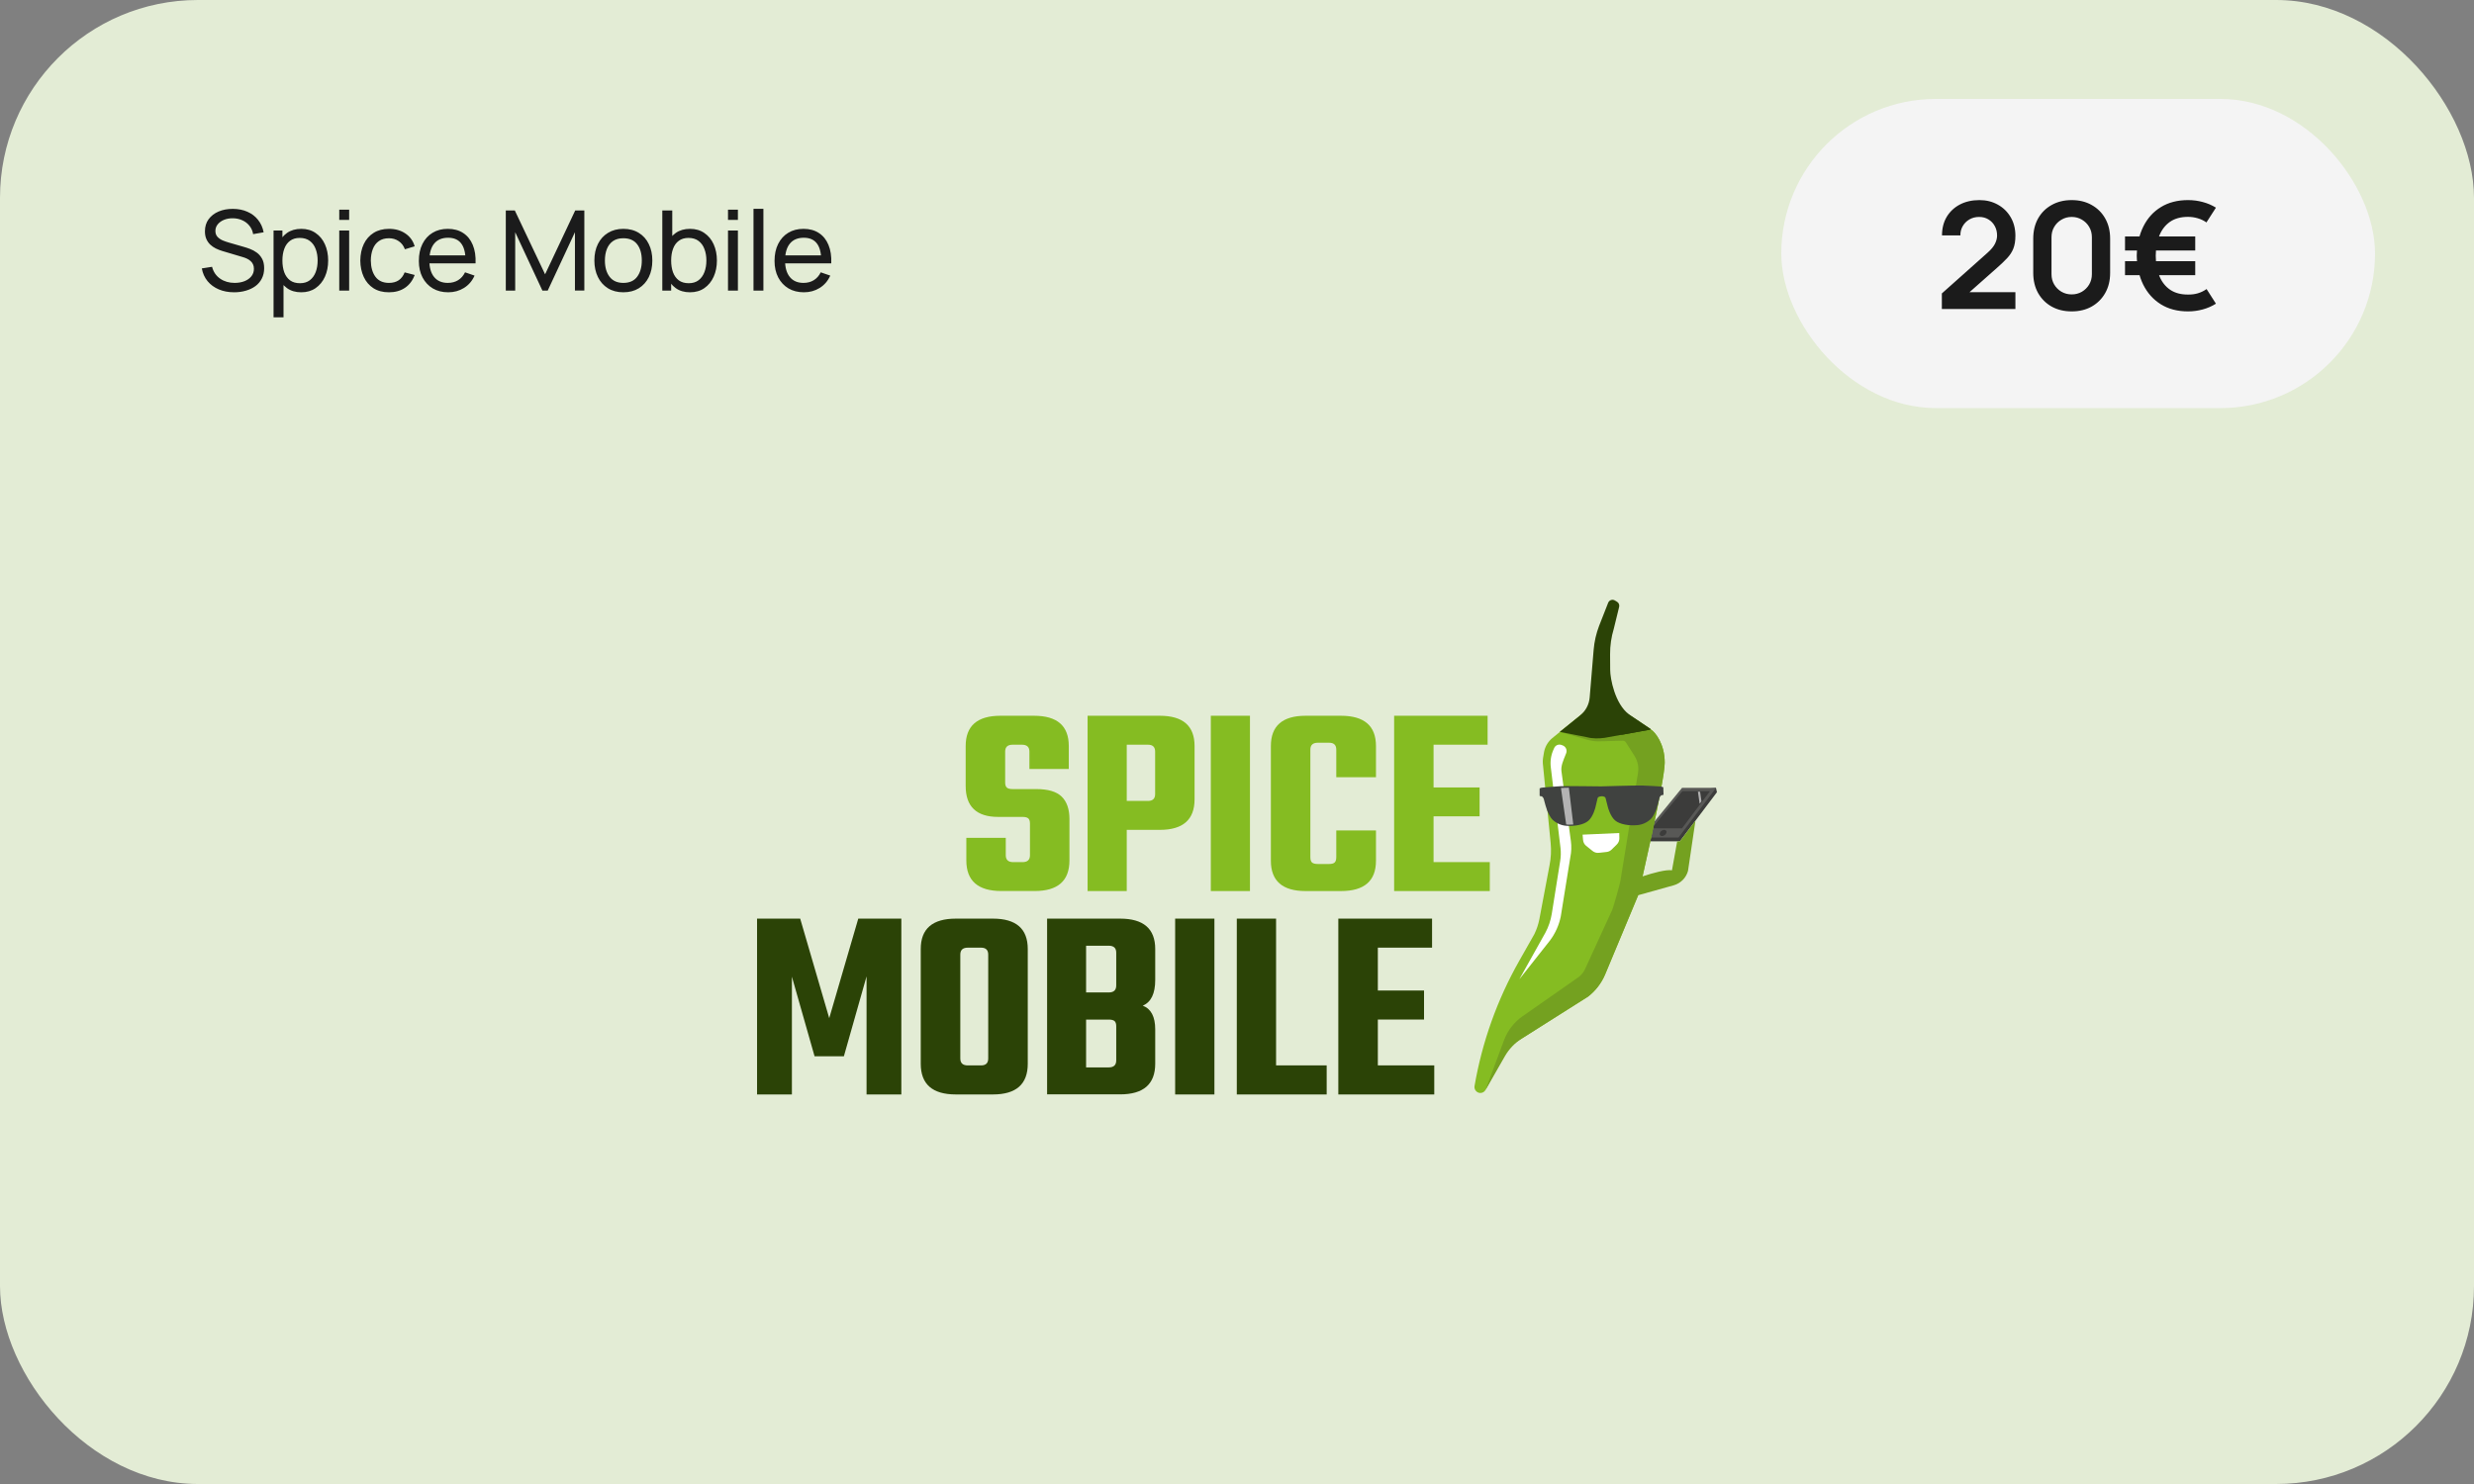 <svg width="200" height="120" viewBox="0 0 200 120" fill="none" xmlns="http://www.w3.org/2000/svg">
<rect x="0" y="0" width="200" height="120" fill="#808080" stroke="none"/>
<g clip-path="url(#clip0_817_31734)">
<rect width="200" height="120" rx="16" fill="#E3ECD5"/>
<path d="M18.93 23.635C18.471 23.635 18.056 23.557 17.688 23.401C17.322 23.245 17.018 23.023 16.779 22.735C16.541 22.444 16.387 22.101 16.315 21.704L17.143 21.574C17.248 21.982 17.465 22.302 17.796 22.532C18.128 22.761 18.52 22.875 18.97 22.875C19.261 22.875 19.523 22.829 19.758 22.739C19.994 22.646 20.182 22.515 20.32 22.343C20.458 22.172 20.527 21.97 20.527 21.736C20.527 21.592 20.502 21.469 20.451 21.367C20.402 21.262 20.335 21.174 20.248 21.102C20.164 21.026 20.068 20.963 19.96 20.913C19.852 20.861 19.739 20.82 19.622 20.787L17.971 20.296C17.791 20.242 17.617 20.174 17.449 20.093C17.281 20.009 17.131 19.906 16.999 19.783C16.867 19.657 16.762 19.507 16.684 19.333C16.606 19.156 16.567 18.948 16.567 18.707C16.567 18.323 16.666 17.997 16.864 17.727C17.065 17.453 17.337 17.245 17.678 17.101C18.02 16.957 18.406 16.887 18.835 16.89C19.27 16.892 19.659 16.971 20 17.123C20.346 17.273 20.631 17.489 20.855 17.771C21.084 18.053 21.236 18.391 21.314 18.784L20.464 18.933C20.419 18.669 20.319 18.442 20.163 18.253C20.009 18.061 19.817 17.914 19.587 17.812C19.355 17.707 19.102 17.653 18.826 17.65C18.562 17.647 18.323 17.689 18.11 17.776C17.898 17.863 17.728 17.985 17.602 18.14C17.476 18.294 17.413 18.471 17.413 18.672C17.413 18.869 17.47 19.03 17.584 19.153C17.698 19.273 17.837 19.369 18.003 19.441C18.171 19.51 18.334 19.567 18.493 19.612L19.726 19.968C19.867 20.006 20.029 20.061 20.212 20.13C20.398 20.198 20.578 20.296 20.752 20.422C20.926 20.545 21.07 20.71 21.184 20.917C21.298 21.121 21.355 21.379 21.355 21.691C21.355 22.003 21.292 22.28 21.166 22.523C21.043 22.767 20.87 22.971 20.648 23.136C20.427 23.297 20.169 23.421 19.875 23.505C19.581 23.591 19.265 23.635 18.93 23.635ZM24.351 23.635C23.895 23.635 23.511 23.523 23.199 23.297C22.887 23.07 22.65 22.762 22.488 22.375C22.329 21.985 22.249 21.549 22.249 21.066C22.249 20.576 22.329 20.139 22.488 19.752C22.65 19.364 22.887 19.06 23.199 18.838C23.514 18.616 23.899 18.505 24.355 18.505C24.805 18.505 25.192 18.617 25.516 18.843C25.843 19.064 26.094 19.369 26.268 19.756C26.442 20.143 26.529 20.579 26.529 21.066C26.529 21.552 26.442 21.988 26.268 22.375C26.094 22.762 25.843 23.07 25.516 23.297C25.192 23.523 24.804 23.635 24.351 23.635ZM22.114 25.66V18.64H22.83V22.218H22.92V25.66H22.114ZM24.252 22.901C24.573 22.901 24.838 22.82 25.048 22.659C25.258 22.497 25.416 22.277 25.521 22.002C25.626 21.723 25.678 21.41 25.678 21.066C25.678 20.724 25.626 20.415 25.521 20.139C25.419 19.863 25.26 19.643 25.044 19.482C24.831 19.32 24.559 19.238 24.229 19.238C23.914 19.238 23.653 19.317 23.446 19.473C23.239 19.625 23.085 19.84 22.983 20.116C22.881 20.389 22.83 20.706 22.83 21.066C22.83 21.419 22.879 21.736 22.978 22.015C23.08 22.291 23.236 22.509 23.446 22.668C23.656 22.823 23.925 22.901 24.252 22.901ZM27.425 17.78V16.953H28.226V17.78H27.425ZM27.425 23.5V18.64H28.226V23.5H27.425ZM31.444 23.635C30.952 23.635 30.534 23.526 30.189 23.306C29.847 23.084 29.586 22.78 29.406 22.393C29.226 22.006 29.133 21.565 29.127 21.07C29.133 20.563 29.227 20.117 29.41 19.733C29.596 19.346 29.862 19.045 30.207 18.829C30.552 18.613 30.967 18.505 31.453 18.505C31.966 18.505 32.407 18.631 32.776 18.883C33.148 19.135 33.397 19.48 33.523 19.918L32.731 20.157C32.629 19.875 32.463 19.655 32.232 19.5C32.004 19.343 31.741 19.265 31.444 19.265C31.111 19.265 30.837 19.343 30.621 19.5C30.405 19.652 30.244 19.866 30.139 20.139C30.034 20.409 29.98 20.719 29.977 21.07C29.983 21.61 30.108 22.047 30.351 22.38C30.597 22.709 30.961 22.875 31.444 22.875C31.762 22.875 32.026 22.802 32.236 22.659C32.446 22.512 32.605 22.3 32.713 22.024L33.523 22.235C33.355 22.689 33.093 23.035 32.736 23.275C32.379 23.515 31.948 23.635 31.444 23.635ZM36.236 23.635C35.759 23.635 35.342 23.53 34.985 23.32C34.631 23.107 34.355 22.811 34.157 22.433C33.959 22.052 33.86 21.608 33.86 21.102C33.86 20.57 33.957 20.111 34.152 19.724C34.347 19.334 34.619 19.035 34.967 18.825C35.318 18.611 35.729 18.505 36.2 18.505C36.689 18.505 37.104 18.617 37.446 18.843C37.791 19.067 38.049 19.389 38.22 19.805C38.394 20.223 38.469 20.719 38.445 21.295H37.635V21.007C37.626 20.41 37.505 19.965 37.271 19.671C37.037 19.373 36.689 19.225 36.227 19.225C35.732 19.225 35.355 19.384 35.097 19.702C34.839 20.02 34.71 20.476 34.71 21.07C34.71 21.643 34.839 22.087 35.097 22.402C35.355 22.717 35.723 22.875 36.2 22.875C36.521 22.875 36.8 22.801 37.037 22.654C37.274 22.507 37.46 22.296 37.595 22.02L38.364 22.285C38.175 22.714 37.89 23.047 37.509 23.284C37.131 23.518 36.707 23.635 36.236 23.635ZM34.44 21.295V20.651H38.031V21.295H34.44ZM40.889 23.5V17.02H41.618L44.066 22.181L46.5 17.02H47.238V23.495H46.478V18.779L44.277 23.5H43.85L41.649 18.779V23.5H40.889ZM50.39 23.635C49.907 23.635 49.49 23.526 49.139 23.306C48.791 23.087 48.523 22.785 48.334 22.398C48.145 22.011 48.05 21.567 48.05 21.066C48.05 20.555 48.146 20.108 48.338 19.724C48.53 19.34 48.802 19.042 49.153 18.829C49.504 18.613 49.916 18.505 50.39 18.505C50.876 18.505 51.295 18.614 51.646 18.834C51.997 19.049 52.265 19.351 52.451 19.738C52.64 20.122 52.735 20.564 52.735 21.066C52.735 21.573 52.64 22.02 52.451 22.407C52.262 22.791 51.992 23.092 51.641 23.311C51.29 23.527 50.873 23.635 50.39 23.635ZM50.39 22.875C50.894 22.875 51.269 22.706 51.515 22.37C51.761 22.035 51.884 21.599 51.884 21.066C51.884 20.517 51.76 20.08 51.511 19.756C51.262 19.429 50.888 19.265 50.39 19.265C50.051 19.265 49.772 19.342 49.553 19.495C49.334 19.648 49.171 19.86 49.063 20.13C48.955 20.399 48.901 20.712 48.901 21.066C48.901 21.611 49.027 22.049 49.279 22.38C49.531 22.709 49.901 22.875 50.39 22.875ZM55.778 23.635C55.322 23.635 54.938 23.523 54.626 23.297C54.313 23.07 54.077 22.762 53.914 22.375C53.755 21.985 53.676 21.549 53.676 21.066C53.676 20.576 53.755 20.139 53.914 19.752C54.077 19.364 54.313 19.06 54.626 18.838C54.941 18.616 55.326 18.505 55.782 18.505C56.232 18.505 56.619 18.617 56.943 18.843C57.27 19.064 57.52 19.369 57.694 19.756C57.868 20.143 57.956 20.579 57.956 21.066C57.956 21.552 57.868 21.988 57.694 22.375C57.52 22.762 57.27 23.07 56.943 23.297C56.619 23.523 56.23 23.635 55.778 23.635ZM53.541 23.5V17.02H54.346V19.922H54.257V23.5H53.541ZM55.678 22.901C55.999 22.901 56.265 22.82 56.475 22.659C56.685 22.497 56.843 22.277 56.947 22.002C57.053 21.723 57.105 21.41 57.105 21.066C57.105 20.724 57.053 20.415 56.947 20.139C56.846 19.863 56.687 19.643 56.471 19.482C56.258 19.32 55.986 19.238 55.656 19.238C55.341 19.238 55.08 19.317 54.873 19.473C54.666 19.625 54.511 19.84 54.41 20.116C54.307 20.389 54.257 20.706 54.257 21.066C54.257 21.419 54.306 21.736 54.405 22.015C54.507 22.291 54.663 22.509 54.873 22.668C55.083 22.823 55.352 22.901 55.678 22.901ZM58.852 17.78V16.953H59.653V17.78H58.852ZM58.852 23.5V18.64H59.653V23.5H58.852ZM60.913 23.5V16.885H61.714V23.5H60.913ZM64.99 23.635C64.513 23.635 64.096 23.53 63.739 23.32C63.385 23.107 63.109 22.811 62.911 22.433C62.713 22.052 62.614 21.608 62.614 21.102C62.614 20.57 62.712 20.111 62.907 19.724C63.102 19.334 63.373 19.035 63.721 18.825C64.072 18.611 64.483 18.505 64.954 18.505C65.443 18.505 65.859 18.617 66.201 18.843C66.546 19.067 66.804 19.389 66.975 19.805C67.149 20.223 67.224 20.719 67.2 21.295H66.39V21.007C66.381 20.41 66.259 19.965 66.025 19.671C65.791 19.373 65.443 19.225 64.981 19.225C64.486 19.225 64.11 19.384 63.852 19.702C63.594 20.02 63.465 20.476 63.465 21.07C63.465 21.643 63.594 22.087 63.852 22.402C64.11 22.717 64.477 22.875 64.954 22.875C65.275 22.875 65.554 22.801 65.791 22.654C66.028 22.507 66.214 22.296 66.349 22.02L67.119 22.285C66.93 22.714 66.645 23.047 66.264 23.284C65.886 23.518 65.461 23.635 64.99 23.635ZM63.195 21.295V20.651H66.786V21.295H63.195Z" fill="#1B1B1B"/>
<rect x="144" y="8" width="48" height="25" rx="12.5" fill="#F4F4F4"/>
<path d="M156.981 24.988V23.728L160.677 20.434C160.965 20.178 161.165 19.936 161.277 19.708C161.389 19.48 161.445 19.26 161.445 19.048C161.445 18.76 161.383 18.504 161.259 18.28C161.135 18.052 160.963 17.872 160.743 17.74C160.527 17.608 160.277 17.542 159.993 17.542C159.693 17.542 159.427 17.612 159.195 17.752C158.967 17.888 158.789 18.07 158.661 18.298C158.533 18.526 158.473 18.772 158.481 19.036H156.993C156.993 18.46 157.121 17.958 157.377 17.53C157.637 17.102 157.993 16.77 158.445 16.534C158.901 16.298 159.427 16.18 160.023 16.18C160.575 16.18 161.071 16.304 161.511 16.552C161.951 16.796 162.297 17.136 162.549 17.572C162.801 18.004 162.927 18.502 162.927 19.066C162.927 19.478 162.871 19.824 162.759 20.104C162.647 20.384 162.479 20.642 162.255 20.878C162.035 21.114 161.761 21.376 161.433 21.664L158.811 23.986L158.679 23.626H162.927V24.988H156.981ZM167.477 25.18C166.865 25.18 166.325 25.05 165.857 24.79C165.389 24.526 165.023 24.16 164.759 23.692C164.499 23.224 164.369 22.684 164.369 22.072V19.288C164.369 18.676 164.499 18.136 164.759 17.668C165.023 17.2 165.389 16.836 165.857 16.576C166.325 16.312 166.865 16.18 167.477 16.18C168.089 16.18 168.627 16.312 169.091 16.576C169.559 16.836 169.925 17.2 170.189 17.668C170.453 18.136 170.585 18.676 170.585 19.288V22.072C170.585 22.684 170.453 23.224 170.189 23.692C169.925 24.16 169.559 24.526 169.091 24.79C168.627 25.05 168.089 25.18 167.477 25.18ZM167.477 23.806C167.781 23.806 168.057 23.734 168.305 23.59C168.553 23.442 168.749 23.246 168.893 23.002C169.037 22.754 169.109 22.478 169.109 22.174V19.18C169.109 18.872 169.037 18.596 168.893 18.352C168.749 18.104 168.553 17.908 168.305 17.764C168.057 17.616 167.781 17.542 167.477 17.542C167.173 17.542 166.897 17.616 166.649 17.764C166.401 17.908 166.205 18.104 166.061 18.352C165.917 18.596 165.845 18.872 165.845 19.18V22.174C165.845 22.478 165.917 22.754 166.061 23.002C166.205 23.246 166.401 23.442 166.649 23.59C166.897 23.734 167.173 23.806 167.477 23.806ZM176.882 25.18C176.03 25.18 175.296 24.988 174.68 24.604C174.068 24.22 173.594 23.69 173.258 23.014C172.926 22.334 172.752 21.556 172.736 20.68C172.756 19.776 172.934 18.988 173.27 18.316C173.606 17.64 174.08 17.116 174.692 16.744C175.304 16.368 176.034 16.18 176.882 16.18C177.294 16.18 177.69 16.232 178.07 16.336C178.454 16.436 178.81 16.588 179.138 16.792L178.37 17.986C178.162 17.838 177.928 17.726 177.668 17.65C177.412 17.574 177.15 17.536 176.882 17.536C176.298 17.536 175.814 17.668 175.43 17.932C175.05 18.196 174.762 18.566 174.566 19.042C174.374 19.514 174.276 20.06 174.272 20.68C174.276 21.312 174.376 21.864 174.572 22.336C174.768 22.808 175.058 23.174 175.442 23.434C175.83 23.694 176.31 23.822 176.882 23.818C177.442 23.83 177.942 23.682 178.382 23.374L179.138 24.556C178.81 24.764 178.452 24.92 178.064 25.024C177.68 25.128 177.286 25.18 176.882 25.18ZM171.788 22.252V21.118H177.464V22.252H171.788ZM171.788 20.254V19.12H177.464V20.254H171.788Z" fill="#1B1B1B"/>
<g clip-path="url(#clip1_817_31734)">
<path opacity="0.7" d="M136.926 64.017L137.115 64.02L137.232 64.854L137.075 65.06L136.926 64.017Z" fill="white"/>
<path d="M138.721 63.708L136.084 64.02L132.793 68.034H135.801L138.799 64.06L138.721 63.708Z" fill="#3C3C3B"/>
<path d="M138.28 63.707H135.977L132.688 67.722H135.695L138.731 63.707H138.28Z" fill="#585856"/>
<path d="M137.873 63.973H136.005L133.537 66.979H135.977L138.239 63.973H137.873Z" fill="#3C3C3B"/>
<path d="M133.484 59.003L131.632 57.766L128.286 57.408L125.489 59.685C125.147 59.966 124.913 60.356 124.826 60.789C124.759 61.121 124.701 61.493 124.722 61.705L125.357 68.169C125.414 68.768 125.384 69.373 125.267 69.964L124.443 74.331C124.361 74.749 124.225 75.154 124.038 75.537L122.816 77.695C121.032 80.844 119.808 84.278 119.198 87.845C119.185 87.974 119.224 88.103 119.306 88.203C119.388 88.303 119.506 88.367 119.635 88.38C119.728 88.388 119.821 88.368 119.902 88.324C119.984 88.279 120.051 88.212 120.094 88.129L121.871 84.867C121.944 84.732 122.044 84.615 122.165 84.521L128.381 80.592C128.983 80.124 129.456 79.511 129.754 78.809L132.446 72.356C132.446 72.356 134.578 63.209 134.578 61.673C134.578 60.137 133.8 59.211 133.484 59.003Z" fill="#85BC22"/>
<path d="M128.75 68.817L128.227 68.398C128.156 68.341 128.097 68.27 128.054 68.189C128.011 68.109 127.985 68.02 127.977 67.929L127.938 67.492L130.902 67.36L130.909 67.788C130.911 67.88 130.894 67.971 130.859 68.055C130.825 68.14 130.773 68.217 130.708 68.281L130.283 68.701C130.175 68.808 130.033 68.875 129.882 68.892L129.247 68.962C129.159 68.971 129.07 68.964 128.984 68.939C128.899 68.914 128.819 68.873 128.75 68.817Z" fill="white"/>
<path d="M125.641 60.489L125.58 60.625C125.382 61.066 125.309 61.553 125.367 62.033L126.152 68.563C126.193 68.924 126.183 69.289 126.123 69.647L125.443 73.914C125.356 74.44 125.183 74.947 124.932 75.417L122.826 79.184L125.304 76.047C125.734 75.472 126.031 74.809 126.174 74.106L126.946 69.317C127.035 68.886 127.05 68.443 126.991 68.006L126.229 62.365C126.169 61.919 126.394 61.461 126.557 61.041L126.609 60.91C126.633 60.85 126.644 60.786 126.643 60.721C126.642 60.657 126.628 60.593 126.602 60.534C126.576 60.475 126.538 60.422 126.491 60.378C126.445 60.333 126.39 60.299 126.329 60.276L126.22 60.236C126.11 60.197 125.988 60.202 125.881 60.249C125.773 60.295 125.687 60.382 125.641 60.489Z" fill="white"/>
<path d="M134.572 67.531C134.709 67.435 134.763 67.277 134.694 67.179C134.624 67.082 134.457 67.081 134.321 67.178C134.185 67.274 134.13 67.432 134.2 67.53C134.269 67.627 134.436 67.628 134.572 67.531Z" fill="#3C3C3B"/>
<path opacity="0.6" d="M137.26 64.017L137.437 64.02L137.546 64.801L137.4 64.995L137.26 64.017Z" fill="white"/>
<path d="M135.802 68.034H135.585C135.431 68.897 135.258 69.865 135.163 70.373C134.669 70.301 133.636 70.586 132.787 70.864C132.966 70.093 133.638 67.003 133.638 67.003C134.125 64.708 134.577 62.391 134.577 61.673C134.577 60.114 133.796 59.211 133.485 59.003L131.587 57.728L127.499 58.077L126.095 59.181L128.275 59.806C128.676 59.927 129.096 59.973 129.514 59.94L131.171 59.895C131.224 59.891 131.277 59.902 131.324 59.926C131.371 59.951 131.411 59.987 131.439 60.033L132.142 61.136C132.397 61.544 132.494 62.031 132.416 62.505L130.996 71.22C130.946 71.526 130.429 73.363 130.336 73.566L128.142 78.353C128.021 78.616 127.837 78.844 127.606 79.017L123.083 82.178C122.399 82.656 121.877 83.331 121.586 84.113L120.09 88.14L121.662 85.4C121.994 84.822 122.462 84.334 123.025 83.977L128.383 80.584C128.983 80.118 129.454 79.507 129.754 78.809L132.433 72.389L135.312 71.585C135.586 71.506 135.836 71.358 136.037 71.155C136.238 70.952 136.384 70.7 136.46 70.424L137.06 66.368L135.802 68.034Z" fill="#74A120"/>
<path d="M134.463 63.659C134.381 63.621 134.292 63.6 134.201 63.597C134.201 63.597 133.339 63.534 132.778 63.519C132.218 63.504 129.443 63.589 129.443 63.589C129.107 63.584 126.668 63.553 126.146 63.575C125.583 63.604 124.726 63.683 124.726 63.683C124.635 63.687 124.546 63.709 124.465 63.749V64.346C124.49 64.406 124.607 64.358 124.674 64.416C124.759 64.495 124.814 64.602 124.828 64.718C124.9 65.008 124.986 65.295 125.086 65.577C125.16 65.755 125.336 66.112 125.486 66.261C125.794 66.564 126.201 66.747 126.632 66.777C127.257 66.824 128.023 66.704 128.408 66.368C128.793 66.031 128.973 65.296 128.973 65.296L129.151 64.545C129.164 64.506 129.189 64.473 129.223 64.45C129.303 64.409 129.392 64.388 129.482 64.388V64.384C129.566 64.384 129.648 64.403 129.723 64.441C129.757 64.463 129.783 64.497 129.796 64.535L129.986 65.283C129.986 65.283 130.178 66.015 130.567 66.344C130.957 66.674 131.728 66.781 132.353 66.723C132.785 66.686 133.188 66.496 133.492 66.187C133.638 66.04 133.809 65.678 133.879 65.497C133.975 65.213 134.057 64.925 134.124 64.634C134.137 64.518 134.189 64.41 134.273 64.329C134.339 64.269 134.457 64.316 134.481 64.255L134.463 63.659Z" fill="#404240"/>
<path opacity="0.6" d="M126.828 63.697C126.822 63.697 126.332 63.703 126.188 63.717L126.611 66.664C126.754 66.7 126.919 66.685 127.186 66.671L126.828 63.697Z" fill="white"/>
<path d="M133.423 58.932C133.429 58.936 133.433 58.942 133.436 58.948C133.439 58.955 133.439 58.962 133.438 58.969C133.437 58.976 133.433 58.983 133.428 58.988C133.423 58.993 133.416 58.996 133.409 58.998L129.715 59.664C129.269 59.725 128.752 59.736 128.315 59.618L126.098 59.183L127.748 57.843C127.966 57.666 128.146 57.447 128.277 57.199C128.409 56.95 128.488 56.678 128.511 56.398L128.831 52.552C128.886 51.881 129.037 51.222 129.278 50.593L130.004 48.743C130.024 48.692 130.055 48.645 130.094 48.607C130.133 48.569 130.181 48.54 130.232 48.522C130.284 48.504 130.339 48.498 130.394 48.503C130.449 48.509 130.501 48.526 130.548 48.555L130.72 48.657C130.792 48.701 130.848 48.767 130.879 48.846C130.909 48.925 130.912 49.011 130.888 49.092L130.463 50.83C130.257 51.509 130.155 52.216 130.161 52.926L130.169 54.182C130.169 54.839 130.538 56.909 131.694 57.77L133.423 58.932Z" fill="#2B4306"/>
<path d="M129.814 52.675C129.814 51.833 129.936 51.416 130.121 50.812C130.121 50.812 130.761 48.642 130.594 48.91C130.428 49.178 129.828 50.705 129.828 50.705C129.601 51.355 129.469 52.034 129.437 52.722L129.334 55.025C129.326 55.196 129.424 56.866 129.424 56.866C129.453 57.329 129.636 57.769 129.943 58.117L131.095 59.419L133.416 58.999C133.416 58.999 132.401 58.483 131.311 57.846C130.22 57.208 129.802 55.88 129.814 52.675Z" fill="#2B4306"/>
<path d="M83.263 69.156V66.593C83.263 66.4 83.219 66.262 83.13 66.18C83.04 66.099 82.885 66.058 82.662 66.058H80.697C78.943 66.058 78.066 65.224 78.066 63.557V60.33C78.066 58.696 79.002 57.878 80.875 57.878H83.594C85.467 57.878 86.403 58.696 86.402 60.33V62.18H83.219V60.776C83.219 60.404 83.018 60.219 82.617 60.219H81.86C81.458 60.219 81.257 60.404 81.258 60.776V63.272C81.258 63.465 81.302 63.603 81.391 63.684C81.48 63.767 81.636 63.807 81.86 63.807H83.776C84.729 63.807 85.413 64.011 85.83 64.42C86.247 64.829 86.455 65.434 86.455 66.236V69.576C86.455 71.226 85.519 72.05 83.647 72.05H80.95C79.063 72.05 78.12 71.225 78.119 69.576V67.752H81.307V69.156C81.307 69.528 81.507 69.713 81.908 69.713H82.666C83.064 69.713 83.263 69.527 83.263 69.156Z" fill="#85BC22"/>
<path d="M87.922 57.878H93.761C95.634 57.878 96.57 58.696 96.57 60.33V64.632C96.57 66.281 95.633 67.106 93.761 67.105H91.087V72.053H87.922V57.878ZM93.382 64.208V60.776C93.382 60.404 93.189 60.219 92.803 60.219H91.087V64.765H92.803C93.189 64.765 93.382 64.58 93.382 64.208Z" fill="#85BC22"/>
<path d="M97.883 57.878H101.048V72.053H97.883V57.878Z" fill="#85BC22"/>
<path d="M111.235 62.849H108.026V60.616C108.026 60.245 107.832 60.059 107.446 60.059H106.533C106.131 60.059 105.93 60.245 105.931 60.616V69.308C105.931 69.516 105.975 69.665 106.064 69.743C106.152 69.821 106.309 69.865 106.533 69.865H107.446C107.654 69.865 107.803 69.825 107.893 69.743C107.982 69.661 108.026 69.516 108.026 69.308V67.15H111.235V69.602C111.235 71.236 110.291 72.053 108.404 72.053H105.547C103.675 72.053 102.739 71.236 102.738 69.602V60.33C102.738 58.696 103.674 57.878 105.547 57.878H108.404C110.291 57.878 111.235 58.696 111.235 60.33V62.849Z" fill="#85BC22"/>
<path d="M115.89 69.713H120.437V72.053H112.703V57.878H120.259V60.219H115.89V63.673H119.612V66.013H115.89V69.713Z" fill="#85BC22"/>
<path d="M64.018 88.5H61.201V74.283H64.688L67.036 82.331L69.383 74.283H72.865V88.5H70.053V78.952L68.22 85.415H65.851L64.018 78.977V88.5Z" fill="#2B4306"/>
<path d="M77.273 74.283H80.268C82.146 74.283 83.085 75.102 83.085 76.741V86.019C83.085 87.673 82.146 88.5 80.268 88.5H77.273C75.38 88.5 74.434 87.673 74.434 86.019V76.741C74.434 75.102 75.38 74.283 77.273 74.283ZM79.888 85.594V77.189C79.888 76.817 79.694 76.63 79.308 76.63H78.236C77.834 76.63 77.632 76.816 77.632 77.189V85.594C77.632 85.966 77.834 86.152 78.236 86.152H79.308C79.694 86.152 79.888 85.966 79.888 85.594Z" fill="#2B4306"/>
<path d="M84.648 74.283H90.55C92.443 74.283 93.389 75.102 93.389 76.741V79.242C93.389 80.345 93.053 81.038 92.382 81.32C93.054 81.574 93.389 82.215 93.389 83.243V86.011C93.389 87.666 92.443 88.493 90.55 88.493H84.648V74.283ZM90.237 79.693V77.032C90.237 76.66 90.035 76.474 89.633 76.473H87.801V80.252H89.633C90.036 80.252 90.237 80.065 90.237 79.693ZM90.237 85.751V82.982C90.237 82.789 90.192 82.65 90.103 82.569C90.013 82.488 89.857 82.446 89.633 82.446H87.801V86.313H89.633C90.036 86.311 90.237 86.123 90.237 85.751Z" fill="#2B4306"/>
<path d="M95 74.283H98.174V88.5H95V74.283Z" fill="#2B4306"/>
<path d="M103.159 86.152H107.25V88.5H99.984V74.283H103.159V86.152Z" fill="#2B4306"/>
<path d="M111.386 86.152H115.947V88.5H108.191V74.283H115.769V76.631H111.386V80.095H115.12V82.443H111.386V86.152Z" fill="#2B4306"/>
</g>
</g>
<defs>
<clipPath id="clip0_817_31734">
<rect width="200" height="120" rx="16" fill="white"/>
</clipPath>
<clipPath id="clip1_817_31734">
<rect width="77.6" height="40" fill="white" transform="translate(61.199 48.5)"/>
</clipPath>
</defs>
</svg>
